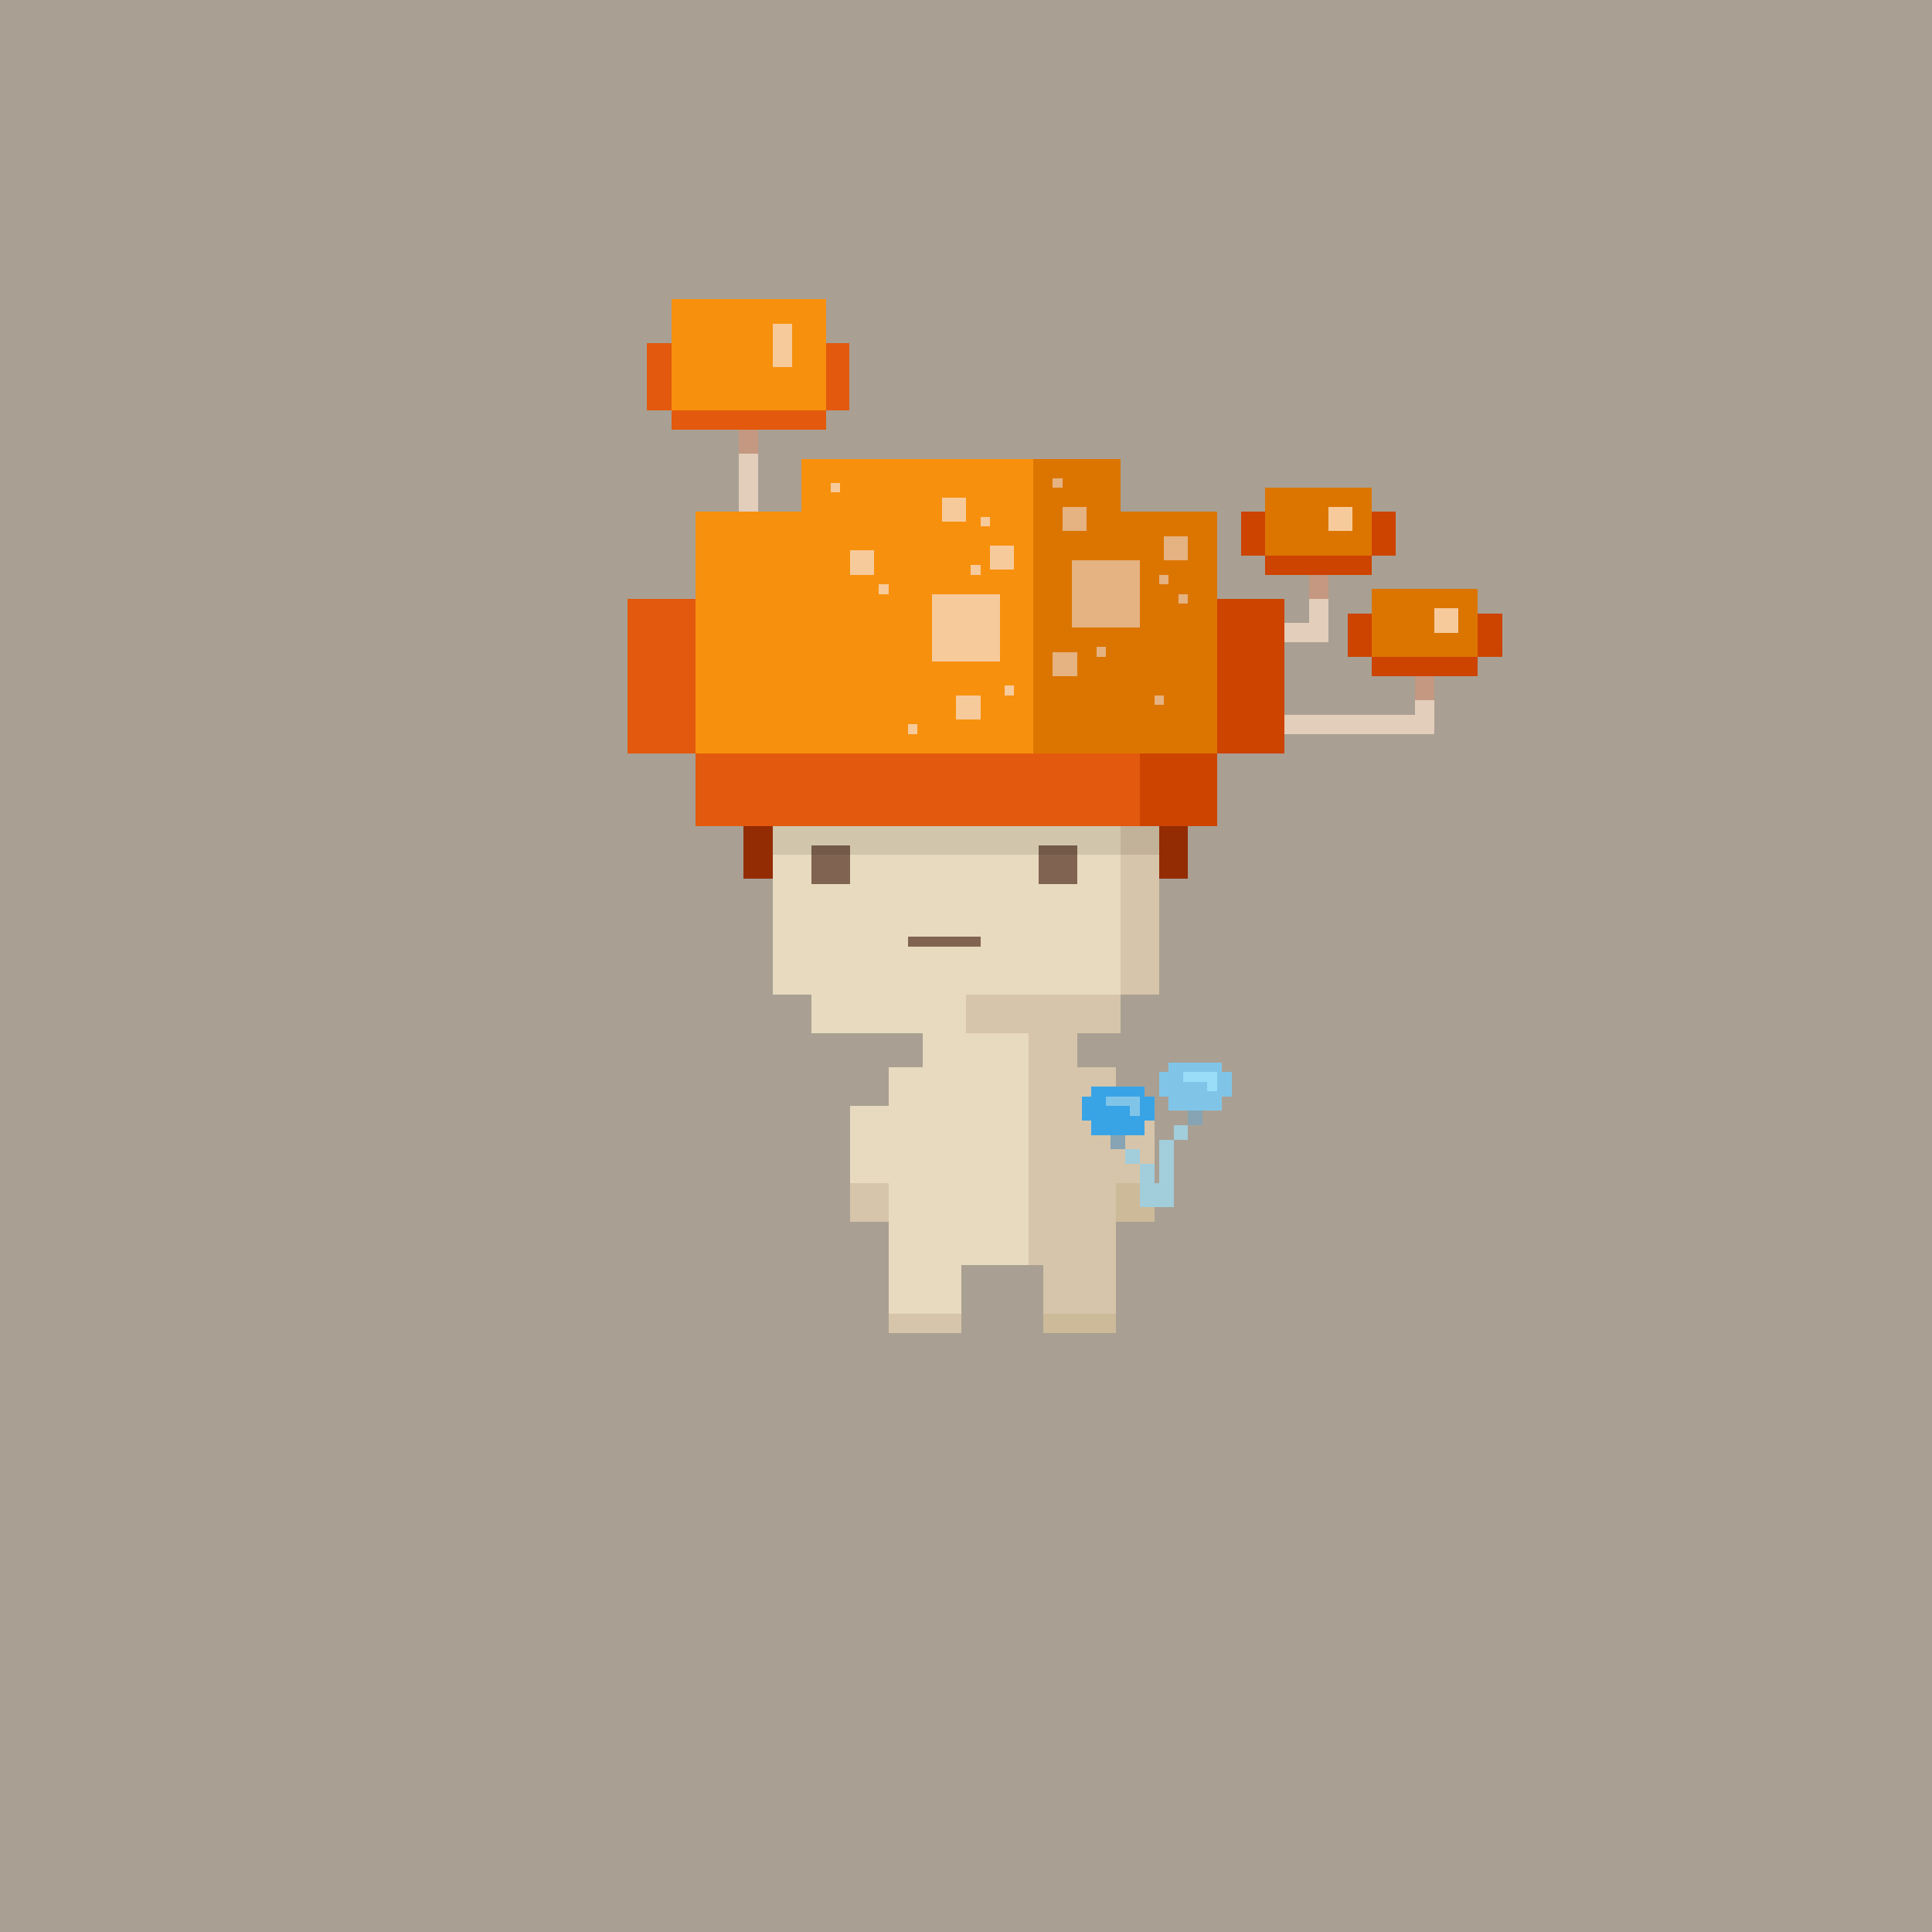 <svg xmlns="http://www.w3.org/2000/svg" viewBox="0 0 400 400">
  <rect x="0" y="0" width="400" height="400" fill="#333333" stroke="none"/>
  <defs>
    <style>.Body__cls-1{fill:#f9ead4;opacity:0.6}.Body__cls-2{fill:#e8dabf}.Body__cls-3{fill:#806451}.Body__cls-4{fill:#bfa988}.Body__cls-5{fill:#d8c6a3}.Body__cls-6{fill:#e3d4b3}.Body__cls-7{fill:#907660}.Body__cls-8{fill:#d2a174}.Body__cls-9{fill:#c08047}.Body__cls-10{fill:#d6c5aa}.Body__cls-11{fill:#cdba99}</style>
  </defs>
  <path class="Body__cls-1" d="M-2-2H402V402H-2z" shape-rendering="crispEdges"/>
  <g id="Body__Light_Brown_Body" data-name="Light Brown Body" shape-rendering="crispEdges">
    <path class="Body__cls-2" d="M240 206 240 161 235 161 235 156 230 156 230 151 170 151 170 156 165 156 165 161 160 161 160 206 168 206 168 214 191 214 191 221 184 221 184 229 176 229 176 245 184 245 184 262 184 272 199 272 199 262 213 262 213 214 200 214 200 206 240 206z"/>
    <path id="Body__Left_Eye" data-name="Left Eye" class="Body__cls-3" d="M168 175H176V183H168z"/>
    <path id="Body__Right_Eye" data-name="Right Eye" class="Body__cls-3" d="M215 175H223V183H215z"/>
    <path id="Body__Mouth" class="Body__cls-3" d="M188 194H203V196H188z"/>
    <path class="Body__cls-4" d="M188 151H193V156H188z"/>
    <path class="Body__cls-5" d="M183 156H188V161H183z"/>
    <path class="Body__cls-4" d="M193 156H198V161H193z"/>
    <path class="Body__cls-6" d="M192 146H194V148H192zM198 142H200V144H198zM200.44 139.75H202.69V142H200.44zM196 144H198V148H196z"/>
    <path class="Body__cls-7" d="M200.44 139.75H202.69V142H200.44zM189.4 143.8H191.6V146H189.4z"/>
    <path class="Body__cls-5" d="M203 156H208V161H203zM178 151H183V156H178z"/>
    <path class="Body__cls-4" d="M198 151H203V156H198z"/>
    <path class="Body__cls-5" d="M188 161H193V166H188zM198 161H203V166H198zM193 166H198V171H193zM208 151H213V156H208z"/>
    <path class="Body__cls-8" d="M196.5 134.61H207.75V138.36H196.5zM198.11 138.36H206.15V139.97H198.11z"/>
    <path class="Body__cls-8" d="M198.11 133H206.15V138.36H198.11z"/>
    <path class="Body__cls-9" d="M200.25 134.07H205.07V135.14H200.25z"/>
    <path class="Body__cls-9" d="M204 134.07H205.07V137.28H204z"/>
    <path id="Body__Left_Shoe" data-name="Left Shoe" class="Body__cls-10" d="M184 272H199V276H184z"/>
    <path id="Body__Left_Shoe-2" data-name="Left Shoe" class="Body__cls-10" d="M176 245H184V253H176z"/>
    <path id="Body__Left_Hand" data-name="Left Hand" class="Body__cls-11" d="M231 245H239V253H231z"/>
    <path id="Body__Right_Shoe" data-name="Right Shoe" class="Body__cls-11" d="M216 272H231V276H216z"/>
    <path class="Body__cls-10" d="M240 161 235 161 235 156 230 156 230 161 232 161 232 206 240 206 240 161zM225 151H230V156H225zM232 214 232 206 200 206 200 214 213 214 213 262 216 262 216 272 231 272 231 262 231 245 239 245 239 229 231 229 231 221 223 221 223 214 232 214z"/>
    <path class="Body__cls-6" d="M196 148 196 151 195 151 195 148 193 148 193 156 198 156 198 148 196 148z"/>
    <path class="Body__cls-8" d="M185 138.77H196V142.44H185zM186.57 142.44H194.43V144.01H186.57z"/>
    <path class="Body__cls-8" d="M186.57 137.2H194.43V142.44H186.57z"/>
    <path class="Body__cls-9" d="M188.67 138.25H193.38V139.3H188.67z"/>
    <path class="Body__cls-9" d="M192.33 138.25H193.38V141.39H192.33z"/>
  </g>
  <defs>
    <style>.Cap__cls-1{fill:#f7900d}.Cap__cls-2{opacity:0.1}.Cap__cls-3{fill:#e3590d}.Cap__cls-4{fill:#cd4300}.Cap__cls-5{fill:#dc7500}.Cap__cls-6{fill:#e5b281}.Cap__cls-7{fill:#f7ca9b}.Cap__cls-8{fill:#e3cdbb}.Cap__cls-9{fill:#c49881}.Cap__cls-10{fill:#932c03}</style>
  </defs>
  <g id="Cap__Time_Thief" data-name="Time Thief" shape-rendering="crispEdges">
    <path class="Cap__cls-1" d="M232 106 232 95 166 95 166 106 144 106 144 156 214 156 236 156 252 156 252 106 232 106z"/>
    <path class="Cap__cls-2" d="M160 171H240V177H160z"/>
    <path class="Cap__cls-3" d="M130 124H144V156H130z"/>
    <path class="Cap__cls-4" d="M252 124H266V156H252z"/>
    <path class="Cap__cls-3" d="M144 156H252V171H144z"/>
    <path class="Cap__cls-4" d="M236 156H252V171H236z"/>
    <path class="Cap__cls-5" d="M232 106 232 95 214 95 214 106 214 107 214 156 252 156 252 106 232 106z"/>
    <path class="Cap__cls-6" d="M222 116H236V130H222zM218 135H223V140H218z"/>
    <path class="Cap__cls-7" d="M198 144H203V149H198zM176 114H181V119H176z"/>
    <path class="Cap__cls-6" d="M220 105H225V110H220z"/>
    <path class="Cap__cls-7" d="M205 113H210V118H205zM201 117H203V119H201zM203 107H205V109H203zM208 142H210V144H208zM188 150H190V152H188z"/>
    <path class="Cap__cls-6" d="M227 134H229V136H227zM239 144H241V146H239zM240 119H242V121H240zM218 99H220V101H218zM244 123H246V125H244z"/>
    <path class="Cap__cls-7" d="M182 121H184V123H182zM172 100H174V102H172zM195 103H200V108H195z"/>
    <path class="Cap__cls-6" d="M241 111H246V116H241z"/>
    <path class="Cap__cls-7" d="M193 123H207V137H193z"/>
    <path class="Cap__cls-8" d="M153 89.44H157V106H153z"/>
    <path class="Cap__cls-9" d="M153 89H157V93.95H153z"/>
    <path class="Cap__cls-1" d="M144.56 62.43H163.03V68.2H144.56z"/>
    <path class="Cap__cls-3" d="M134 71H139V85H134zM171 71H175.8V85H171zM139 85H171V89H139z"/>
    <path class="Cap__cls-1" d="M139 62H171V85H139z"/>
    <path class="Cap__cls-7" d="M160 67H163.97V76H160z"/>
    <path class="Cap__cls-8" d="M271 119.44H275V132H271z"/>
    <path class="Cap__cls-9" d="M271 119H275V123.95H271z"/>
    <path class="Cap__cls-8" d="M266 129H275V133H266z"/>
    <path class="Cap__cls-4" d="M257 106H262V115H257zM284 106H289V115H284zM262 115H284V119H262z"/>
    <path class="Cap__cls-5" d="M262 101H284V115H262z"/>
    <path class="Cap__cls-7" d="M275 105H280V110H275z"/>
    <path class="Cap__cls-8" d="M293 140.44H297V151H293z"/>
    <path class="Cap__cls-9" d="M293 140H297V144.95H293z"/>
    <path class="Cap__cls-8" d="M266 148H297V152H266z"/>
    <path class="Cap__cls-4" d="M279 127H284V136H279zM306 127H311V136H306zM284 136H306V140H284z"/>
    <path class="Cap__cls-5" d="M284 122H306V136H284z"/>
    <path class="Cap__cls-7" d="M297 126H302V131H297z"/>
    <path class="Cap__cls-10" d="M240 171H246V182H240zM154 171H160V182H154z"/>
  </g>
  <defs>
    <style>.Accessory__cls-1{fill:#a2cddb}.Accessory__cls-2{fill:#86a4b3}.Accessory__cls-3{fill:#80c5e8}.Accessory__cls-4{fill:#99ddf8}.Accessory__cls-5{fill:#38a4e6}</style>
  </defs>
  <path class="Accessory__cls-1" d="M243 233H246V236H243zM233 238H236V241H233zM240 236 240 245 239 245 239 241 236 241 236 250 238 250 239 250 240 250 241 250 243 250 243 236 240 236z" shape-rendering="crispEdges"/>
  <path class="Accessory__cls-2" d="M246 230H249V233H246z" shape-rendering="crispEdges"/>
  <path class="Accessory__cls-3" d="M253 222 253 220 242 220 242 222 240 222 240 227 242 227 242 227.34 242 230 253 230 253 227.34 253 227 255 227 255 222 253 222z" shape-rendering="crispEdges"/>
  <path class="Accessory__cls-4" d="M251 222 250 222 245 222 245 224 250 224 250 226 252 226 252 222 251 222z" shape-rendering="crispEdges"/>
  <path class="Accessory__cls-2" d="M230 235H233V238H230z" shape-rendering="crispEdges"/>
  <path class="Accessory__cls-5" d="M237 227 237 225 226 225 226 227 224 227 224 232 226 232 226 232.34 226 235 237 235 237 232.34 237 232 239 232 239 227 237 227z" shape-rendering="crispEdges"/>
  <path class="Accessory__cls-3" d="M235 227 234 227 229 227 229 229 234 229 234 231 236 231 236 227 235 227z" shape-rendering="crispEdges"/>
</svg>
